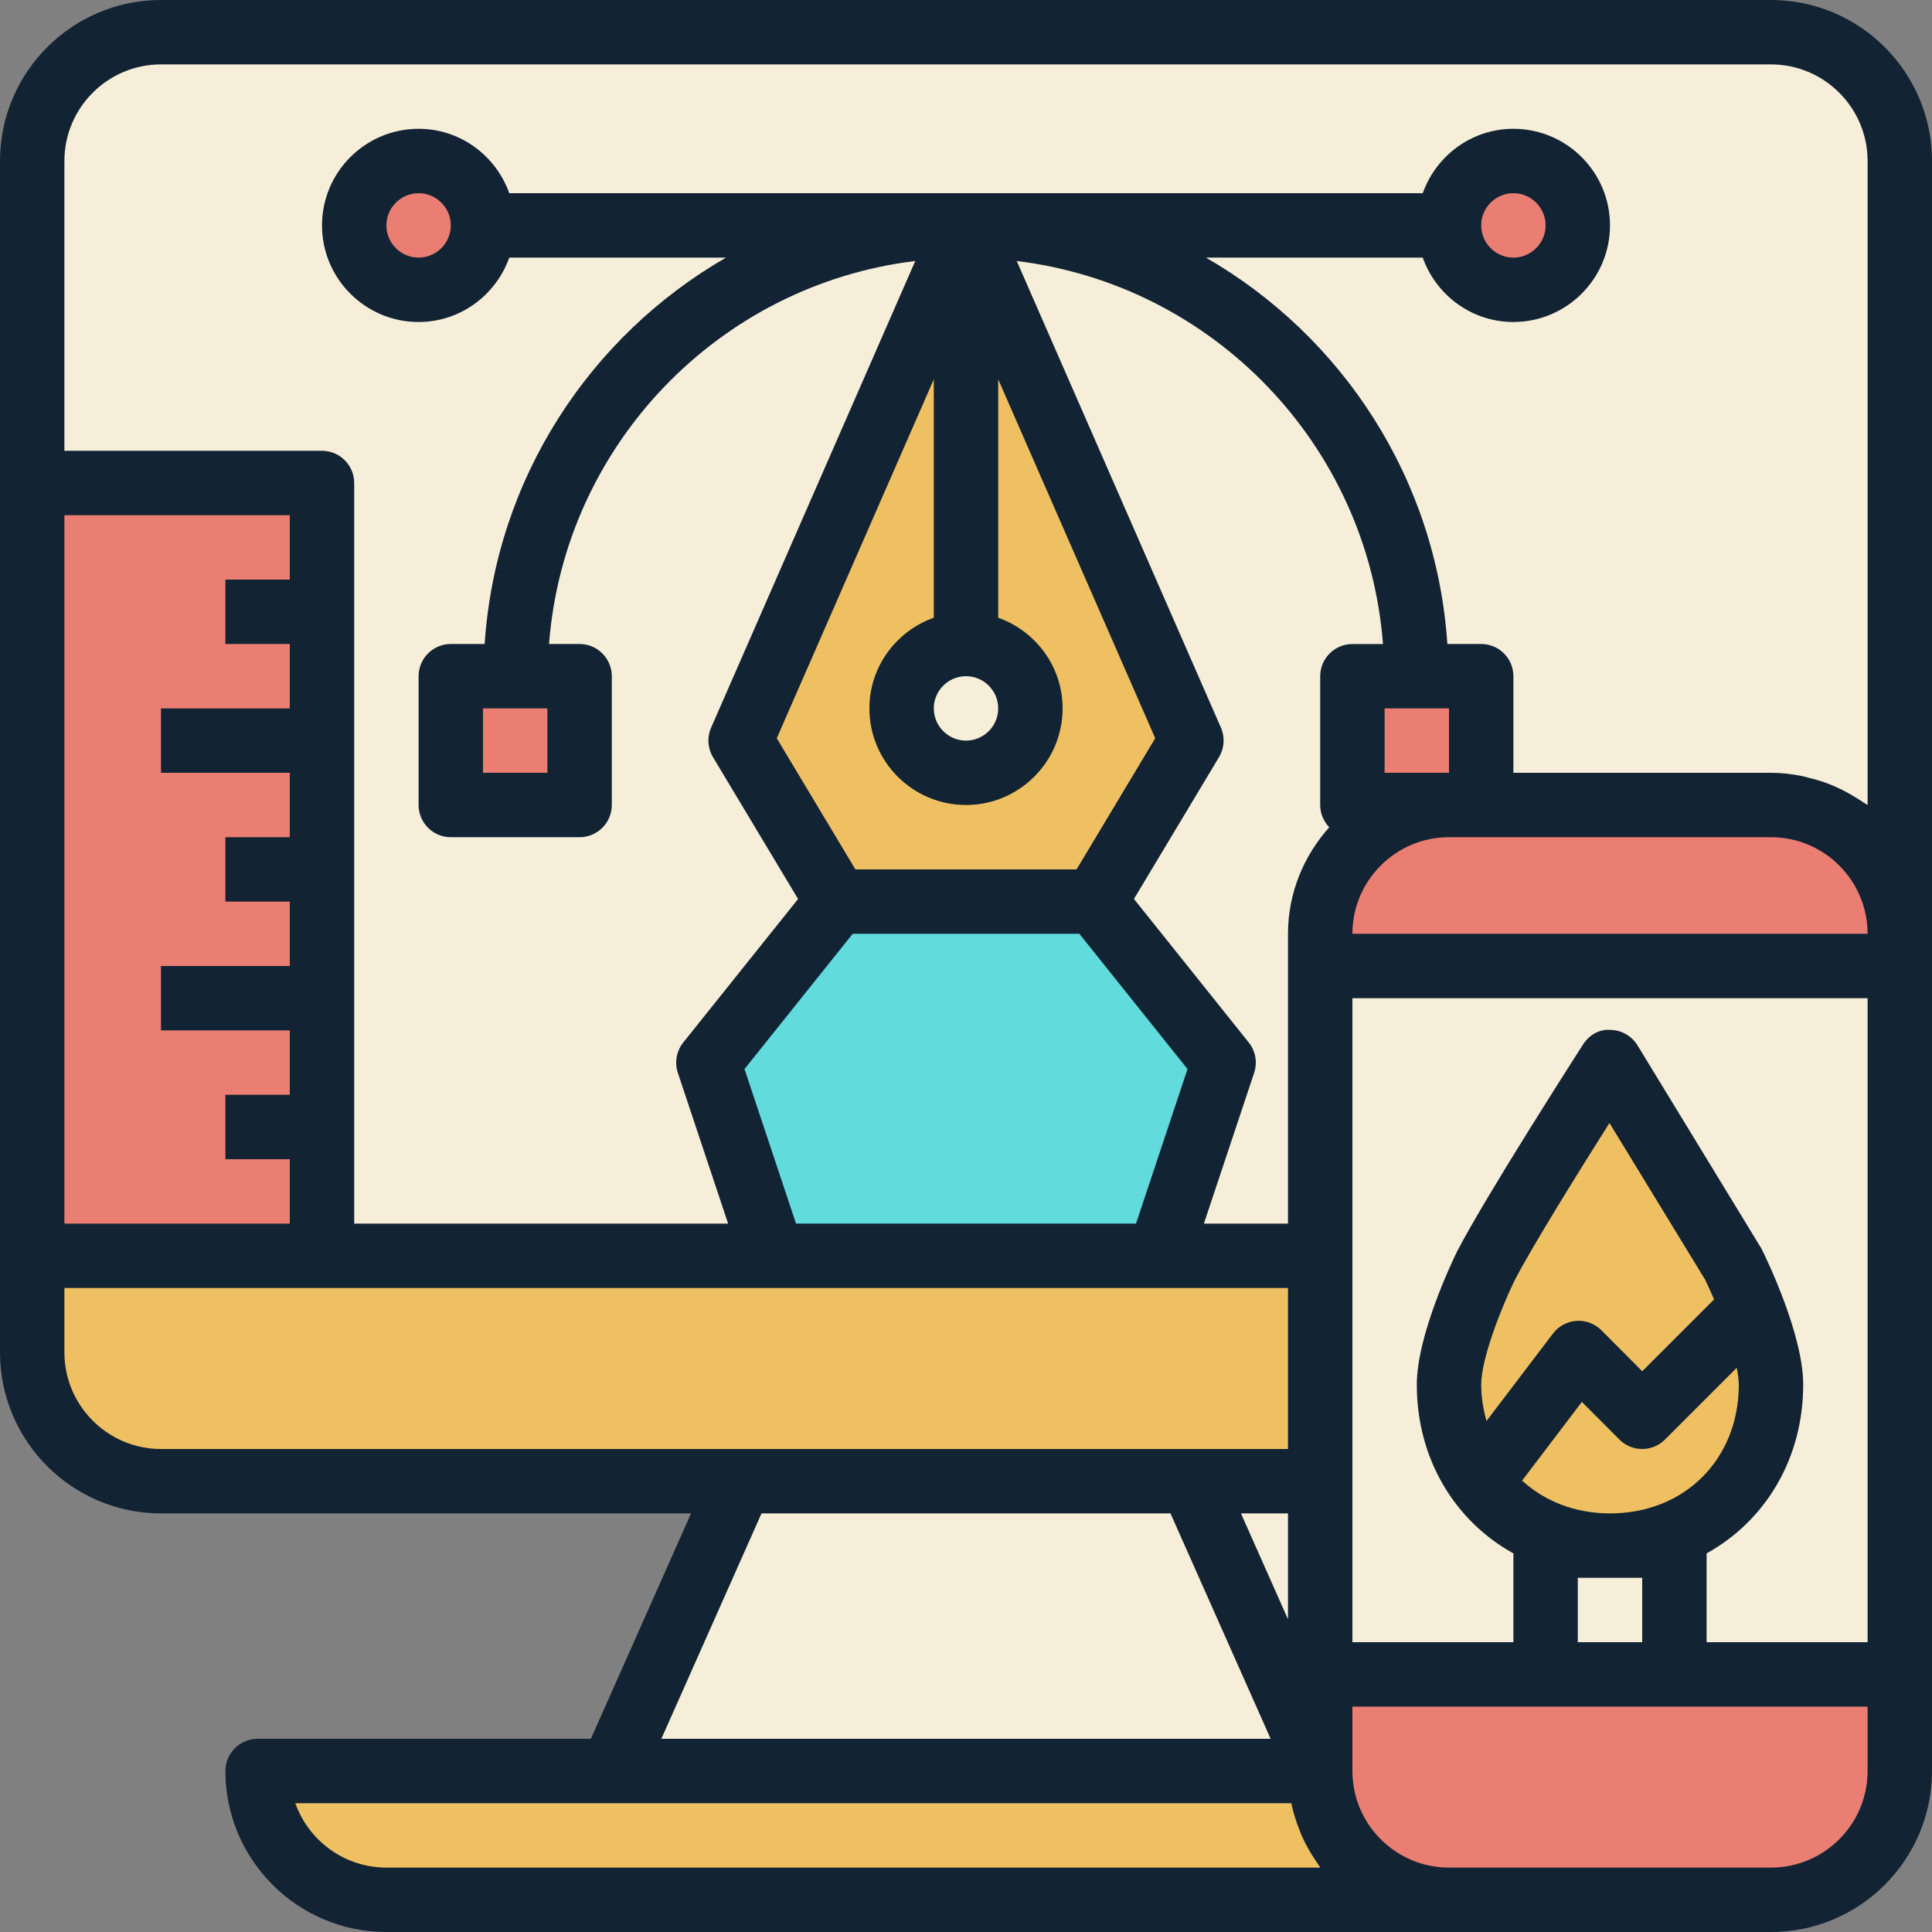 <?xml version="1.0" encoding="iso-8859-1"?>
<!-- Generator: Adobe Illustrator 19.0.0, SVG Export Plug-In . SVG Version: 6.00 Build 0)  -->
<svg version="1.1" id="Capa_1" xmlns="http://www.w3.org/2000/svg" xmlns:xlink="http://www.w3.org/1999/xlink" x="0px" y="0px"
	 viewBox="0 0 480 480" style="enable-background:new 0 0 480 480;" xml:space="preserve">
<rect x="0" y="0" width="480" height="480" fill="#808080" stroke="none"/>
<g>
	<path style="fill:#EFC062;" d="M328,440H152H64c0,17.68,14.32,32,32,32h264C342.32,472,328,457.68,328,440z"/>
	<path style="fill:#EFC062;" d="M328,368v-56h-40h-96H80H8v24c0,17.672,14.328,32,32,32h144h112H328z"/>
</g>
<path style="fill:#F7EEDA;" d="M440,8H40C22.328,8,8,22.328,8,40v80h72v32v32v32v32v32v32h112l-16-48l32-40l-24-40l56-128
	l56,127.984L272,224l32,40l-16,48h40v56h-32H184l-32,72h176v-24h56h32h56V240H328v-8c0-17.672,14.328-32,32-32h-24v-32h16h16v32h72
	c17.68,0,32,14.32,32,32V40C472,22.328,457.672,8,440,8z M144,200h-32v-32h16h16V200z M104,72c-8.84,0-16-7.16-16-16s7.16-16,16-16
	s16,7.16,16,16S112.84,72,104,72z M369.2,314.416c7-13.512,30.8-50.544,30.8-50.544l30.816,50.544c0,0,9.184,18.744,9.184,29.584
	c0,23.016-16.984,40-40,40s-40-16.984-40-40C360,333.16,369.2,314.416,369.2,314.416z M376,72c-8.84,0-16-7.16-16-16s7.16-16,16-16
	s16,7.16,16,16S384.84,72,376,72z"/>
<polygon style="fill:#EA7E73;" points="80,280 80,248 80,216 80,184 80,152 80,120 8,120 8,312 80,312 "/>
<polygon style="fill:#61DBDB;" points="304,264 272.008,224 208,224 176,264 192,312 288,312 "/>
<path style="fill:#EFC062;" d="M296,183.984L240,56l-56,128l24,40h64.008L296,183.984z M240,192c-8.84,0-16-7.16-16-16
	s7.16-16,16-16s16,7.16,16,16S248.84,192,240,192z"/>
<circle style="fill:#EA7E73;" cx="104" cy="56" r="16"/>
<circle style="fill:#F7EEDA;" cx="240" cy="176" r="16"/>
<g>
	<circle style="fill:#EA7E73;" cx="376" cy="56" r="16"/>
	<polygon style="fill:#EA7E73;" points="112,168 112,200 144,200 144,168 128,168 	"/>
	<path style="fill:#EA7E73;" d="M440,200h-72v-32h-16h-16v32h24c-17.672,0-32,14.328-32,32v8h144v-8C472,214.32,457.68,200,440,200z
		"/>
	<path style="fill:#EA7E73;" d="M384,416h-56v24c0,17.68,14.32,32,32,32h80c17.68,0,32-14.32,32-32v-24h-56H384z"/>
</g>
<path style="fill:#EFC062;" d="M400,384c23.016,0,40-16.984,40-40c0-10.84-9.184-29.584-9.184-29.584L400,263.872
	c0,0-23.8,37.032-30.8,50.544c0,0-9.2,18.744-9.2,29.584C360,367.016,376.984,384,400,384z"/>
<path style="fill:#122333;" d="M440,0H40C17.944,0,0,17.944,0,40v80v192v24c0,22.056,17.944,40,40,40h131.688L146.8,432H64
	c-4.416,0-8,3.584-8,8c0,22.056,17.944,40,40,40h264h80c22.056,0,40-17.944,40-40V232V40C480,17.944,462.056,0,440,0z M40,16h400
	c13.232,0,24,10.768,24,24v160.016c-0.304-0.232-0.664-0.4-0.976-0.624c-0.664-0.472-1.368-0.88-2.064-1.312
	c-1.344-0.832-2.72-1.592-4.16-2.264c-0.784-0.368-1.568-0.712-2.384-1.032c-1.536-0.6-3.12-1.072-4.744-1.472
	c-0.76-0.192-1.488-0.424-2.256-0.568C445.008,192.296,442.544,192,440,192h-64v-24c0-4.416-3.584-8-8-8h-8.408
	c-2.728-41.08-26.152-76.528-59.984-96h53.864c3.312,9.288,12.112,16,22.528,16c13.232,0,24-10.768,24-24s-10.768-24-24-24
	c-10.416,0-19.216,6.712-22.528,16H126.528c-3.312-9.288-12.112-16-22.528-16c-13.232,0-24,10.768-24,24s10.768,24,24,24
	c10.416,0,19.216-6.712,22.528-16h53.864c-33.832,19.472-57.256,54.92-59.984,96H112c-4.416,0-8,3.584-8,8v32c0,4.416,3.584,8,8,8
	h32c4.416,0,8-3.584,8-8v-32c0-4.416-3.584-8-8-8h-7.592C140.2,110.576,178.6,70.776,227.4,64.84l-50.728,115.952
	c-1.04,2.376-0.864,5.104,0.472,7.328l21.136,35.232l-28.528,35.656c-1.696,2.12-2.2,4.952-1.344,7.528L180.896,304H88V120
	c0-4.416-3.584-8-8-8H16V40C16,26.768,26.768,16,40,16z M368,344c0-6.52,5.144-19.448,8.312-25.904
	c4.424-8.544,16.016-27.168,23.552-39.096l23.768,38.936c0.68,1.384,1.448,3.08,2.224,4.904l-17.848,17.84l-10.144-10.176
	c-1.632-1.64-3.904-2.504-6.2-2.336c-2.312,0.152-4.44,1.304-5.832,3.144l-16.528,21.752C368.536,350.2,368,347.216,368,344z
	 M393.016,348.296l9.32,9.352c1.496,1.504,3.536,2.352,5.656,2.352c0,0,0,0,0.008,0c2.12,0,4.16-0.84,5.656-2.344l17.832-17.832
	C431.784,341.36,432,342.808,432,344c0,18.544-13.456,32-32,32c-8.72,0-16.24-3.056-21.84-8.144L393.016,348.296z M392,392h16v16
	h-16V392z M424,385.936c14.552-8.056,24-23.448,24-41.936c0-12.344-8.984-31.016-10.352-33.752l-30.816-50.536
	c-1.44-2.352-3.984-3.8-6.736-3.832c-2.896-0.232-5.336,1.352-6.824,3.672c-0.984,1.52-24.08,37.504-31.248,51.336
	C361,312.976,352,331.656,352,344c0,18.488,9.448,33.88,24,41.936V408h-40v-40V248h128v160h-40V385.936z M184.968,265.6l26.88-33.6
	h56.32l26.872,33.6l-12.8,38.4h-84.472L184.968,265.6z M248,176c0,4.408-3.592,8-8,8s-8-3.592-8-8s3.592-8,8-8
	C244.408,168,248,171.592,248,176z M232,153.472c-9.288,3.312-16,12.112-16,22.528c0,13.232,10.768,24,24,24s24-10.768,24-24
	c0-10.416-6.712-19.216-16-22.528V94.24l39.016,89.176L267.472,216h-54.944l-19.544-32.576L232,94.24V153.472z M310.248,259
	l-28.52-35.656l21.136-35.24c1.336-2.216,1.504-4.952,0.472-7.32L252.608,64.848c48.8,5.928,87.208,45.736,90.992,95.16H336
	c-4.416,0-8,3.584-8,8v32c0,2.152,0.872,4.08,2.248,5.52C323.952,212.592,320,221.808,320,232v72h-20.896l12.488-37.472
	C312.448,263.96,311.944,261.12,310.248,259z M344,192v-16h16v16H344z M320,402.304L308.312,376H320V402.304z M336,232
	c0-13.232,10.768-24,24-24h8h72c13.232,0,24,10.768,24,24H336z M368,56c0-4.408,3.592-8,8-8s8,3.592,8,8s-3.592,8-8,8
	S368,60.408,368,56z M112,56c0,4.408-3.592,8-8,8s-8-3.592-8-8s3.592-8,8-8S112,51.592,112,56z M136,176v16h-16v-16H136z M16,128h56
	v16H56v16h16v16H40v16h32v16H56v16h16v16H40v16h32v16H56v16h16v16H16V128z M16,336v-16h64h112h96h32v40h-24H184H40
	C26.768,360,16,349.232,16,336z M189.2,376h101.6l24.888,56H164.312L189.2,376z M96,464c-10.432,0-19.328-6.688-22.632-16H152
	h168.808c0,0.008,0.008,0.016,0.008,0.024c0.008,0.04,0.024,0.072,0.032,0.112c0.488,2.36,1.232,4.616,2.12,6.808
	c0.12,0.304,0.224,0.616,0.352,0.912c0.904,2.08,1.992,4.048,3.224,5.928c0.224,0.344,0.448,0.688,0.688,1.024
	c0.272,0.392,0.512,0.808,0.8,1.192L96,464L96,464z M440,464h-80c-13.232,0-24-10.768-24-24v-16h48h32h48v16
	C464,453.232,453.232,464,440,464z"/>
<g>
</g>
<g>
</g>
<g>
</g>
<g>
</g>
<g>
</g>
<g>
</g>
<g>
</g>
<g>
</g>
<g>
</g>
<g>
</g>
<g>
</g>
<g>
</g>
<g>
</g>
<g>
</g>
<g>
</g>
</svg>
